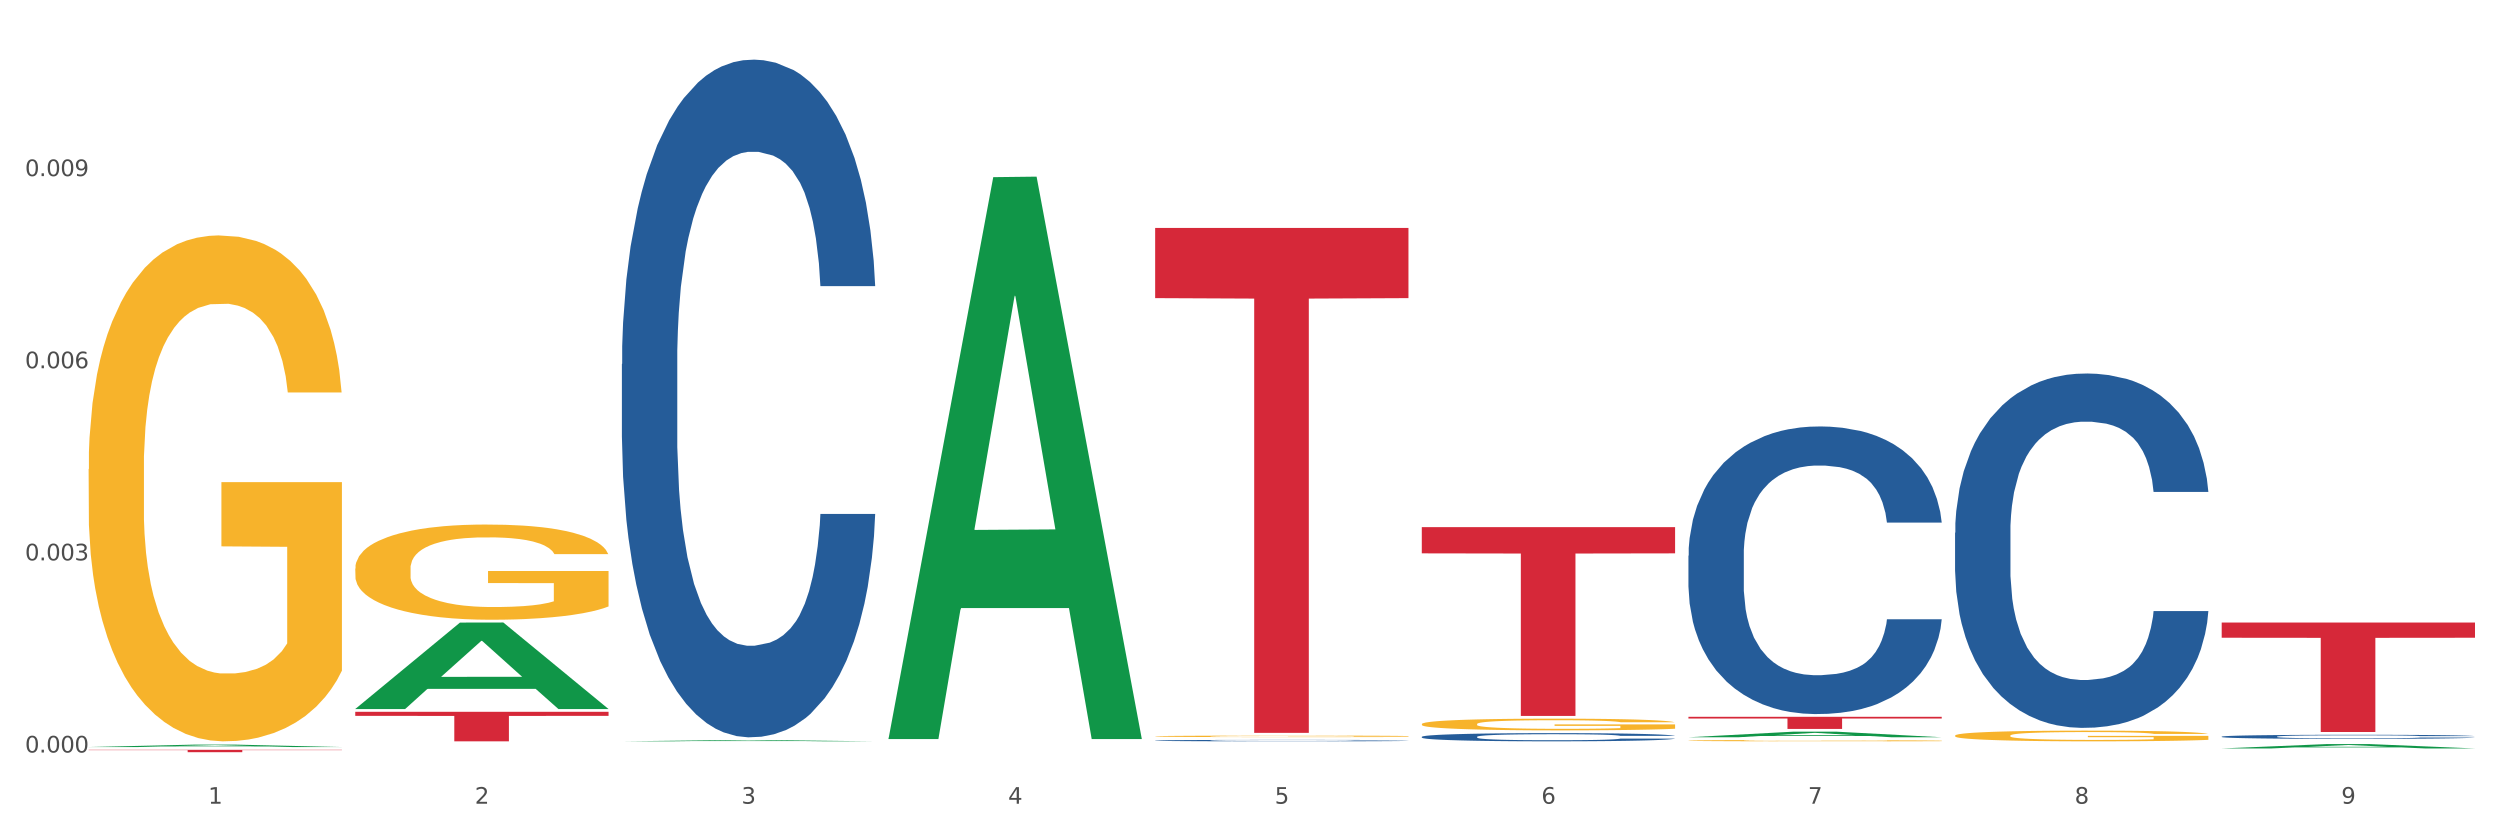 <?xml version="1.0" encoding="utf-8" standalone="no"?>
<!DOCTYPE svg PUBLIC "-//W3C//DTD SVG 1.1//EN"
  "http://www.w3.org/Graphics/SVG/1.1/DTD/svg11.dtd">
<svg xmlns:xlink="http://www.w3.org/1999/xlink" width="1080pt" height="360pt" viewBox="0 0 1080 360" xmlns="http://www.w3.org/2000/svg" version="1.1">
 <rect x="0" y="0" width="1080" height="360" fill="#333333" stroke="none"/>
 <defs>
  <style type="text/css">*{stroke-linejoin: round; stroke-linecap: butt}</style>
 </defs>
 <g id="figure_1">
  <g id="patch_1">
   <path d="M 0 360 
L 1080 360 
L 1080 0 
L 0 0 
z
" style="fill: #ffffff; stroke: #ffffff; stroke-linejoin: miter"/>
  </g>
  <g id="axes_1">
   <g id="matplotlib.axis_1">
    <g id="xtick_1">
     <g id="text_1">
      <!-- 1 -->
      <g style="fill: #4d4d4d" transform="translate(89.942 347.204) scale(0.096 -0.096)">
       <defs>
        <path id="DejaVuSans-31" d="M 794 531 
L 1825 531 
L 1825 4091 
L 703 3866 
L 703 4441 
L 1819 4666 
L 2450 4666 
L 2450 531 
L 3481 531 
L 3481 0 
L 794 0 
L 794 531 
z
" transform="scale(0.016)"/>
       </defs>
       <use xlink:href="#DejaVuSans-31"/>
      </g>
     </g>
    </g>
    <g id="xtick_2">
     <g id="text_2">
      <!-- 2 -->
      <g style="fill: #4d4d4d" transform="translate(205.129 347.204) scale(0.096 -0.096)">
       <defs>
        <path id="DejaVuSans-32" d="M 1228 531 
L 3431 531 
L 3431 0 
L 469 0 
L 469 531 
Q 828 903 1448 1529 
Q 2069 2156 2228 2338 
Q 2531 2678 2651 2914 
Q 2772 3150 2772 3378 
Q 2772 3750 2511 3984 
Q 2250 4219 1831 4219 
Q 1534 4219 1204 4116 
Q 875 4013 500 3803 
L 500 4441 
Q 881 4594 1212 4672 
Q 1544 4750 1819 4750 
Q 2544 4750 2975 4387 
Q 3406 4025 3406 3419 
Q 3406 3131 3298 2873 
Q 3191 2616 2906 2266 
Q 2828 2175 2409 1742 
Q 1991 1309 1228 531 
z
" transform="scale(0.016)"/>
       </defs>
       <use xlink:href="#DejaVuSans-32"/>
      </g>
     </g>
    </g>
    <g id="xtick_3">
     <g id="text_3">
      <!-- 3 -->
      <g style="fill: #4d4d4d" transform="translate(320.315 347.204) scale(0.096 -0.096)">
       <defs>
        <path id="DejaVuSans-33" d="M 2597 2516 
Q 3050 2419 3304 2112 
Q 3559 1806 3559 1356 
Q 3559 666 3084 287 
Q 2609 -91 1734 -91 
Q 1441 -91 1130 -33 
Q 819 25 488 141 
L 488 750 
Q 750 597 1062 519 
Q 1375 441 1716 441 
Q 2309 441 2620 675 
Q 2931 909 2931 1356 
Q 2931 1769 2642 2001 
Q 2353 2234 1838 2234 
L 1294 2234 
L 1294 2753 
L 1863 2753 
Q 2328 2753 2575 2939 
Q 2822 3125 2822 3475 
Q 2822 3834 2567 4026 
Q 2313 4219 1838 4219 
Q 1578 4219 1281 4162 
Q 984 4106 628 3988 
L 628 4550 
Q 988 4650 1302 4700 
Q 1616 4750 1894 4750 
Q 2613 4750 3031 4423 
Q 3450 4097 3450 3541 
Q 3450 3153 3228 2886 
Q 3006 2619 2597 2516 
z
" transform="scale(0.016)"/>
       </defs>
       <use xlink:href="#DejaVuSans-33"/>
      </g>
     </g>
    </g>
    <g id="xtick_4">
     <g id="text_4">
      <!-- 4 -->
      <g style="fill: #4d4d4d" transform="translate(435.501 347.204) scale(0.096 -0.096)">
       <defs>
        <path id="DejaVuSans-34" d="M 2419 4116 
L 825 1625 
L 2419 1625 
L 2419 4116 
z
M 2253 4666 
L 3047 4666 
L 3047 1625 
L 3713 1625 
L 3713 1100 
L 3047 1100 
L 3047 0 
L 2419 0 
L 2419 1100 
L 313 1100 
L 313 1709 
L 2253 4666 
z
" transform="scale(0.016)"/>
       </defs>
       <use xlink:href="#DejaVuSans-34"/>
      </g>
     </g>
    </g>
    <g id="xtick_5">
     <g id="text_5">
      <!-- 5 -->
      <g style="fill: #4d4d4d" transform="translate(550.688 347.204) scale(0.096 -0.096)">
       <defs>
        <path id="DejaVuSans-35" d="M 691 4666 
L 3169 4666 
L 3169 4134 
L 1269 4134 
L 1269 2991 
Q 1406 3038 1543 3061 
Q 1681 3084 1819 3084 
Q 2600 3084 3056 2656 
Q 3513 2228 3513 1497 
Q 3513 744 3044 326 
Q 2575 -91 1722 -91 
Q 1428 -91 1123 -41 
Q 819 9 494 109 
L 494 744 
Q 775 591 1075 516 
Q 1375 441 1709 441 
Q 2250 441 2565 725 
Q 2881 1009 2881 1497 
Q 2881 1984 2565 2268 
Q 2250 2553 1709 2553 
Q 1456 2553 1204 2497 
Q 953 2441 691 2322 
L 691 4666 
z
" transform="scale(0.016)"/>
       </defs>
       <use xlink:href="#DejaVuSans-35"/>
      </g>
     </g>
    </g>
    <g id="xtick_6">
     <g id="text_6">
      <!-- 6 -->
      <g style="fill: #4d4d4d" transform="translate(665.874 347.204) scale(0.096 -0.096)">
       <defs>
        <path id="DejaVuSans-36" d="M 2113 2584 
Q 1688 2584 1439 2293 
Q 1191 2003 1191 1497 
Q 1191 994 1439 701 
Q 1688 409 2113 409 
Q 2538 409 2786 701 
Q 3034 994 3034 1497 
Q 3034 2003 2786 2293 
Q 2538 2584 2113 2584 
z
M 3366 4563 
L 3366 3988 
Q 3128 4100 2886 4159 
Q 2644 4219 2406 4219 
Q 1781 4219 1451 3797 
Q 1122 3375 1075 2522 
Q 1259 2794 1537 2939 
Q 1816 3084 2150 3084 
Q 2853 3084 3261 2657 
Q 3669 2231 3669 1497 
Q 3669 778 3244 343 
Q 2819 -91 2113 -91 
Q 1303 -91 875 529 
Q 447 1150 447 2328 
Q 447 3434 972 4092 
Q 1497 4750 2381 4750 
Q 2619 4750 2861 4703 
Q 3103 4656 3366 4563 
z
" transform="scale(0.016)"/>
       </defs>
       <use xlink:href="#DejaVuSans-36"/>
      </g>
     </g>
    </g>
    <g id="xtick_7">
     <g id="text_7">
      <!-- 7 -->
      <g style="fill: #4d4d4d" transform="translate(781.06 347.204) scale(0.096 -0.096)">
       <defs>
        <path id="DejaVuSans-37" d="M 525 4666 
L 3525 4666 
L 3525 4397 
L 1831 0 
L 1172 0 
L 2766 4134 
L 525 4134 
L 525 4666 
z
" transform="scale(0.016)"/>
       </defs>
       <use xlink:href="#DejaVuSans-37"/>
      </g>
     </g>
    </g>
    <g id="xtick_8">
     <g id="text_8">
      <!-- 8 -->
      <g style="fill: #4d4d4d" transform="translate(896.246 347.204) scale(0.096 -0.096)">
       <defs>
        <path id="DejaVuSans-38" d="M 2034 2216 
Q 1584 2216 1326 1975 
Q 1069 1734 1069 1313 
Q 1069 891 1326 650 
Q 1584 409 2034 409 
Q 2484 409 2743 651 
Q 3003 894 3003 1313 
Q 3003 1734 2745 1975 
Q 2488 2216 2034 2216 
z
M 1403 2484 
Q 997 2584 770 2862 
Q 544 3141 544 3541 
Q 544 4100 942 4425 
Q 1341 4750 2034 4750 
Q 2731 4750 3128 4425 
Q 3525 4100 3525 3541 
Q 3525 3141 3298 2862 
Q 3072 2584 2669 2484 
Q 3125 2378 3379 2068 
Q 3634 1759 3634 1313 
Q 3634 634 3220 271 
Q 2806 -91 2034 -91 
Q 1263 -91 848 271 
Q 434 634 434 1313 
Q 434 1759 690 2068 
Q 947 2378 1403 2484 
z
M 1172 3481 
Q 1172 3119 1398 2916 
Q 1625 2713 2034 2713 
Q 2441 2713 2670 2916 
Q 2900 3119 2900 3481 
Q 2900 3844 2670 4047 
Q 2441 4250 2034 4250 
Q 1625 4250 1398 4047 
Q 1172 3844 1172 3481 
z
" transform="scale(0.016)"/>
       </defs>
       <use xlink:href="#DejaVuSans-38"/>
      </g>
     </g>
    </g>
    <g id="xtick_9">
     <g id="text_9">
      <!-- 9 -->
      <g style="fill: #4d4d4d" transform="translate(1011.433 347.204) scale(0.096 -0.096)">
       <defs>
        <path id="DejaVuSans-39" d="M 703 97 
L 703 672 
Q 941 559 1184 500 
Q 1428 441 1663 441 
Q 2288 441 2617 861 
Q 2947 1281 2994 2138 
Q 2813 1869 2534 1725 
Q 2256 1581 1919 1581 
Q 1219 1581 811 2004 
Q 403 2428 403 3163 
Q 403 3881 828 4315 
Q 1253 4750 1959 4750 
Q 2769 4750 3195 4129 
Q 3622 3509 3622 2328 
Q 3622 1225 3098 567 
Q 2575 -91 1691 -91 
Q 1453 -91 1209 -44 
Q 966 3 703 97 
z
M 1959 2075 
Q 2384 2075 2632 2365 
Q 2881 2656 2881 3163 
Q 2881 3666 2632 3958 
Q 2384 4250 1959 4250 
Q 1534 4250 1286 3958 
Q 1038 3666 1038 3163 
Q 1038 2656 1286 2365 
Q 1534 2075 1959 2075 
z
" transform="scale(0.016)"/>
       </defs>
       <use xlink:href="#DejaVuSans-39"/>
      </g>
     </g>
    </g>
    <g id="xtick_10"/>
    <g id="xtick_11"/>
    <g id="xtick_12"/>
    <g id="xtick_13"/>
    <g id="xtick_14"/>
    <g id="xtick_15"/>
    <g id="xtick_16"/>
    <g id="xtick_17"/>
   </g>
   <g id="matplotlib.axis_2">
    <g id="ytick_1">
     <g id="text_10">
      <!-- 0.000 -->
      <g style="fill: #4d4d4d" transform="translate(10.8 325.09) scale(0.096 -0.096)">
       <defs>
        <path id="DejaVuSans-30" d="M 2034 4250 
Q 1547 4250 1301 3770 
Q 1056 3291 1056 2328 
Q 1056 1369 1301 889 
Q 1547 409 2034 409 
Q 2525 409 2770 889 
Q 3016 1369 3016 2328 
Q 3016 3291 2770 3770 
Q 2525 4250 2034 4250 
z
M 2034 4750 
Q 2819 4750 3233 4129 
Q 3647 3509 3647 2328 
Q 3647 1150 3233 529 
Q 2819 -91 2034 -91 
Q 1250 -91 836 529 
Q 422 1150 422 2328 
Q 422 3509 836 4129 
Q 1250 4750 2034 4750 
z
" transform="scale(0.016)"/>
        <path id="DejaVuSans-2e" d="M 684 794 
L 1344 794 
L 1344 0 
L 684 0 
L 684 794 
z
" transform="scale(0.016)"/>
       </defs>
       <use xlink:href="#DejaVuSans-30"/>
       <use xlink:href="#DejaVuSans-2e" transform="translate(63.623 0)"/>
       <use xlink:href="#DejaVuSans-30" transform="translate(95.41 0)"/>
       <use xlink:href="#DejaVuSans-30" transform="translate(159.033 0)"/>
       <use xlink:href="#DejaVuSans-30" transform="translate(222.656 0)"/>
      </g>
     </g>
    </g>
    <g id="ytick_2">
     <g id="text_11">
      <!-- 0.003 -->
      <g style="fill: #4d4d4d" transform="translate(10.8 242.088) scale(0.096 -0.096)">
       <use xlink:href="#DejaVuSans-30"/>
       <use xlink:href="#DejaVuSans-2e" transform="translate(63.623 0)"/>
       <use xlink:href="#DejaVuSans-30" transform="translate(95.41 0)"/>
       <use xlink:href="#DejaVuSans-30" transform="translate(159.033 0)"/>
       <use xlink:href="#DejaVuSans-33" transform="translate(222.656 0)"/>
      </g>
     </g>
    </g>
    <g id="ytick_3">
     <g id="text_12">
      <!-- 0.006 -->
      <g style="fill: #4d4d4d" transform="translate(10.8 159.085) scale(0.096 -0.096)">
       <use xlink:href="#DejaVuSans-30"/>
       <use xlink:href="#DejaVuSans-2e" transform="translate(63.623 0)"/>
       <use xlink:href="#DejaVuSans-30" transform="translate(95.41 0)"/>
       <use xlink:href="#DejaVuSans-30" transform="translate(159.033 0)"/>
       <use xlink:href="#DejaVuSans-36" transform="translate(222.656 0)"/>
      </g>
     </g>
    </g>
    <g id="ytick_4">
     <g id="text_13">
      <!-- 0.009 -->
      <g style="fill: #4d4d4d" transform="translate(10.8 76.083) scale(0.096 -0.096)">
       <use xlink:href="#DejaVuSans-30"/>
       <use xlink:href="#DejaVuSans-2e" transform="translate(63.623 0)"/>
       <use xlink:href="#DejaVuSans-30" transform="translate(95.41 0)"/>
       <use xlink:href="#DejaVuSans-30" transform="translate(159.033 0)"/>
       <use xlink:href="#DejaVuSans-39" transform="translate(222.656 0)"/>
      </g>
     </g>
    </g>
    <g id="ytick_5"/>
    <g id="ytick_6"/>
    <g id="ytick_7"/>
    <g id="ytick_8"/>
   </g>
   <g id="PolyCollection_1">
    <path d="M 38.283 322.719 
L 38.396 322.718 
L 83.52 321.682 
L 102.247 321.681 
L 147.71 322.721 
L 126.05 322.721 
L 116.236 322.478 
L 69.645 322.478 
L 69.306 322.482 
L 59.83 322.721 
L 38.283 322.721 
L 38.283 322.719 
L 75.511 322.334 
L 110.369 322.333 
L 93.109 321.902 
L 92.884 321.9 
L 92.658 321.903 
L 75.398 322.333 
L 75.511 322.334 
L 38.283 322.719 
z
" clip-path="url(#pfb7cc6cc3f)" style="fill: #109648"/>
    <path d="M 614.214 312.799 
L 614.343 312.795 
L 614.343 312.628 
L 614.602 312.485 
L 615.894 312.138 
L 617.832 311.851 
L 619.253 311.699 
L 620.674 311.574 
L 622.353 311.449 
L 624.421 311.32 
L 628.167 311.13 
L 630.493 311.033 
L 633.335 310.931 
L 638.503 310.783 
L 642.249 310.7 
L 646.125 310.631 
L 652.456 310.548 
L 656.59 310.511 
L 660.982 310.483 
L 666.279 310.464 
L 670.284 310.46 
L 679.069 310.474 
L 686.563 310.515 
L 690.18 310.548 
L 694.831 310.603 
L 697.286 310.64 
L 701.291 310.714 
L 705.425 310.811 
L 708.267 310.894 
L 712.531 311.052 
L 715.76 311.209 
L 718.732 311.403 
L 720.282 311.537 
L 721.445 311.662 
L 722.478 311.805 
L 723.512 312.032 
L 700.257 312.032 
L 699.353 311.87 
L 697.932 311.717 
L 695.865 311.569 
L 694.056 311.477 
L 690.955 311.361 
L 688.113 311.287 
L 685.142 311.232 
L 681.524 311.186 
L 678.682 311.163 
L 674.677 311.144 
L 666.796 311.149 
L 661.499 311.186 
L 657.882 311.232 
L 655.556 311.274 
L 653.489 311.32 
L 651.164 311.385 
L 648.451 311.482 
L 646.513 311.569 
L 644.575 311.68 
L 643.024 311.791 
L 641.603 311.921 
L 640.441 312.06 
L 639.536 312.203 
L 638.761 312.379 
L 638.115 312.67 
L 638.115 313.303 
L 638.373 313.447 
L 639.019 313.636 
L 639.795 313.779 
L 641.087 313.95 
L 642.249 314.066 
L 644.446 314.233 
L 646.9 314.371 
L 648.838 314.459 
L 650.776 314.533 
L 654.135 314.635 
L 657.882 314.718 
L 661.112 314.769 
L 665.504 314.815 
L 668.476 314.834 
L 671.059 314.843 
L 677.39 314.843 
L 681.912 314.829 
L 686.95 314.797 
L 690.826 314.755 
L 694.056 314.704 
L 697.673 314.621 
L 699.999 314.542 
L 699.999 313.576 
L 671.576 313.571 
L 671.576 312.929 
L 723.641 312.929 
L 723.641 314.815 
L 721.445 314.912 
L 718.99 315 
L 716.406 315.079 
L 712.531 315.176 
L 707.88 315.268 
L 703.745 315.333 
L 699.353 315.388 
L 694.185 315.439 
L 687.467 315.485 
L 683.333 315.504 
L 678.165 315.518 
L 672.093 315.522 
L 666.796 315.513 
L 661.628 315.49 
L 656.202 315.448 
L 650.905 315.388 
L 646.9 315.328 
L 642.895 315.254 
L 638.632 315.157 
L 635.273 315.065 
L 632.689 314.981 
L 629.847 314.875 
L 626.746 314.736 
L 624.421 314.612 
L 622.353 314.482 
L 620.157 314.316 
L 618.607 314.172 
L 617.057 313.992 
L 616.152 313.858 
L 615.119 313.65 
L 614.343 313.359 
L 614.214 312.799 
z
" clip-path="url(#pfb7cc6cc3f)" style="fill: #f7b32b"/>
    <path d="M 729.401 319.95 
L 729.53 319.95 
L 729.53 319.931 
L 729.788 319.914 
L 731.08 319.875 
L 733.018 319.842 
L 734.439 319.825 
L 735.86 319.811 
L 737.54 319.797 
L 739.607 319.782 
L 743.353 319.76 
L 745.679 319.749 
L 748.521 319.738 
L 753.689 319.721 
L 757.436 319.711 
L 761.311 319.703 
L 767.642 319.694 
L 771.776 319.69 
L 776.169 319.687 
L 781.466 319.685 
L 785.471 319.684 
L 794.256 319.686 
L 801.749 319.69 
L 805.366 319.694 
L 810.017 319.7 
L 812.472 319.705 
L 816.477 319.713 
L 820.611 319.724 
L 823.453 319.733 
L 827.717 319.751 
L 830.947 319.769 
L 833.918 319.791 
L 835.468 319.807 
L 836.631 319.821 
L 837.665 319.837 
L 838.698 319.863 
L 815.443 319.863 
L 814.539 319.844 
L 813.118 319.827 
L 811.051 319.81 
L 809.242 319.8 
L 806.142 319.787 
L 803.299 319.778 
L 800.328 319.772 
L 796.71 319.767 
L 793.868 319.764 
L 789.863 319.762 
L 781.982 319.762 
L 776.685 319.767 
L 773.068 319.772 
L 770.742 319.777 
L 768.675 319.782 
L 766.35 319.789 
L 763.637 319.8 
L 761.699 319.81 
L 759.761 319.823 
L 758.211 319.836 
L 756.79 319.85 
L 755.627 319.866 
L 754.722 319.882 
L 753.947 319.902 
L 753.301 319.936 
L 753.301 320.008 
L 753.56 320.024 
L 754.206 320.046 
L 754.981 320.062 
L 756.273 320.081 
L 757.436 320.094 
L 759.632 320.113 
L 762.087 320.129 
L 764.024 320.139 
L 765.962 320.148 
L 769.321 320.159 
L 773.068 320.169 
L 776.298 320.174 
L 780.69 320.18 
L 783.662 320.182 
L 786.246 320.183 
L 792.576 320.183 
L 797.098 320.181 
L 802.137 320.178 
L 806.012 320.173 
L 809.242 320.167 
L 812.86 320.158 
L 815.185 320.149 
L 815.185 320.039 
L 786.762 320.038 
L 786.762 319.965 
L 838.827 319.965 
L 838.827 320.18 
L 836.631 320.191 
L 834.177 320.201 
L 831.593 320.21 
L 827.717 320.221 
L 823.066 320.231 
L 818.932 320.239 
L 814.539 320.245 
L 809.371 320.251 
L 802.653 320.256 
L 798.519 320.258 
L 793.351 320.26 
L 787.279 320.26 
L 781.982 320.259 
L 776.815 320.257 
L 771.388 320.252 
L 766.092 320.245 
L 762.087 320.238 
L 758.082 320.23 
L 753.818 320.219 
L 750.459 320.208 
L 747.875 320.199 
L 745.033 320.187 
L 741.932 320.171 
L 739.607 320.157 
L 737.54 320.142 
L 735.343 320.123 
L 733.793 320.107 
L 732.243 320.086 
L 731.338 320.071 
L 730.305 320.047 
L 729.53 320.014 
L 729.401 319.95 
z
" clip-path="url(#pfb7cc6cc3f)" style="fill: #f7b32b"/>
    <path d="M 959.773 268.933 
L 1069.2 268.933 
L 1069.2 275.507 
L 1026.155 275.551 
L 1026.155 316.238 
L 1002.558 316.238 
L 1002.558 275.551 
L 959.773 275.507 
L 959.773 268.977 
L 959.773 268.933 
z
" clip-path="url(#pfb7cc6cc3f)" style="fill: #d62839"/>
    <path d="M 614.214 227.714 
L 723.641 227.714 
L 723.641 239.049 
L 680.597 239.125 
L 680.597 309.277 
L 657 309.277 
L 657 239.125 
L 614.214 239.049 
L 614.214 227.791 
L 614.214 227.714 
z
" clip-path="url(#pfb7cc6cc3f)" style="fill: #d62839"/>
    <path d="M 499.028 98.476 
L 608.455 98.476 
L 608.455 128.788 
L 565.41 128.993 
L 565.41 316.598 
L 541.813 316.598 
L 541.813 128.993 
L 499.028 128.788 
L 499.028 98.681 
L 499.028 98.476 
z
" clip-path="url(#pfb7cc6cc3f)" style="fill: #d62839"/>
    <path d="M 153.469 307.487 
L 262.896 307.487 
L 262.896 309.262 
L 219.851 309.274 
L 219.851 320.26 
L 196.255 320.26 
L 196.255 309.274 
L 153.469 309.262 
L 153.469 307.499 
L 153.469 307.487 
z
" clip-path="url(#pfb7cc6cc3f)" style="fill: #d62839"/>
    <path d="M 38.283 323.903 
L 147.71 323.903 
L 147.71 324.049 
L 104.665 324.05 
L 104.665 324.95 
L 81.068 324.95 
L 81.068 324.05 
L 38.283 324.049 
L 38.283 323.904 
L 38.283 323.903 
z
" clip-path="url(#pfb7cc6cc3f)" style="fill: #d62839"/>
    <path d="M 844.587 317.771 
L 844.716 317.767 
L 844.716 317.614 
L 844.974 317.483 
L 846.266 317.166 
L 848.204 316.904 
L 849.625 316.765 
L 851.046 316.651 
L 852.726 316.537 
L 854.793 316.418 
L 858.54 316.245 
L 860.865 316.156 
L 863.707 316.063 
L 868.875 315.928 
L 872.622 315.852 
L 876.498 315.789 
L 882.828 315.712 
L 886.962 315.679 
L 891.355 315.653 
L 896.652 315.636 
L 900.657 315.632 
L 909.442 315.645 
L 916.935 315.683 
L 920.553 315.712 
L 925.204 315.763 
L 927.658 315.797 
L 931.663 315.865 
L 935.797 315.953 
L 938.64 316.029 
L 942.903 316.173 
L 946.133 316.317 
L 949.104 316.494 
L 950.655 316.617 
L 951.817 316.731 
L 952.851 316.862 
L 953.885 317.069 
L 930.63 317.069 
L 929.725 316.921 
L 928.304 316.782 
L 926.237 316.647 
L 924.428 316.562 
L 921.328 316.456 
L 918.486 316.389 
L 915.514 316.338 
L 911.897 316.296 
L 909.054 316.275 
L 905.049 316.258 
L 897.169 316.262 
L 891.872 316.296 
L 888.254 316.338 
L 885.929 316.376 
L 883.862 316.418 
L 881.536 316.477 
L 878.823 316.566 
L 876.885 316.647 
L 874.947 316.748 
L 873.397 316.849 
L 871.976 316.968 
L 870.813 317.095 
L 869.909 317.226 
L 869.134 317.386 
L 868.488 317.652 
L 868.488 318.231 
L 868.746 318.362 
L 869.392 318.536 
L 870.167 318.667 
L 871.459 318.823 
L 872.622 318.929 
L 874.818 319.081 
L 877.273 319.208 
L 879.211 319.288 
L 881.149 319.356 
L 884.508 319.449 
L 888.254 319.525 
L 891.484 319.571 
L 895.877 319.614 
L 898.848 319.63 
L 901.432 319.639 
L 907.762 319.639 
L 912.284 319.626 
L 917.323 319.597 
L 921.199 319.559 
L 924.428 319.512 
L 928.046 319.436 
L 930.371 319.364 
L 930.371 318.481 
L 901.949 318.477 
L 901.949 317.889 
L 954.014 317.889 
L 954.014 319.614 
L 951.817 319.702 
L 949.363 319.783 
L 946.779 319.854 
L 942.903 319.943 
L 938.252 320.028 
L 934.118 320.087 
L 929.725 320.138 
L 924.558 320.184 
L 917.84 320.226 
L 913.705 320.243 
L 908.538 320.256 
L 902.466 320.26 
L 897.169 320.252 
L 892.001 320.231 
L 886.575 320.193 
L 881.278 320.138 
L 877.273 320.083 
L 873.268 320.015 
L 869.004 319.926 
L 865.645 319.842 
L 863.061 319.766 
L 860.219 319.668 
L 857.119 319.542 
L 854.793 319.428 
L 852.726 319.309 
L 850.53 319.157 
L 848.979 319.026 
L 847.429 318.861 
L 846.525 318.739 
L 845.491 318.548 
L 844.716 318.282 
L 844.587 317.771 
z
" clip-path="url(#pfb7cc6cc3f)" style="fill: #f7b32b"/>
    <path d="M 38.283 202.692 
L 38.412 202.492 
L 38.412 195.307 
L 38.671 189.119 
L 39.963 174.148 
L 41.9 161.773 
L 43.322 155.186 
L 44.743 149.796 
L 46.422 144.407 
L 48.489 138.818 
L 52.236 130.634 
L 54.561 126.442 
L 57.404 122.051 
L 62.571 115.664 
L 66.318 112.071 
L 70.194 109.077 
L 76.524 105.484 
L 80.658 103.887 
L 85.051 102.689 
L 90.348 101.891 
L 94.353 101.691 
L 103.138 102.29 
L 110.631 104.087 
L 114.249 105.484 
L 118.9 107.879 
L 121.354 109.476 
L 125.359 112.67 
L 129.494 116.861 
L 132.336 120.454 
L 136.599 127.241 
L 139.829 134.028 
L 142.801 142.411 
L 144.351 148.2 
L 145.514 153.589 
L 146.547 159.777 
L 147.581 169.557 
L 124.326 169.557 
L 123.422 162.571 
L 122 155.984 
L 119.933 149.597 
L 118.125 145.605 
L 115.024 140.615 
L 112.182 137.421 
L 109.21 135.026 
L 105.593 133.029 
L 102.751 132.031 
L 98.746 131.233 
L 90.865 131.433 
L 85.568 133.029 
L 81.95 135.026 
L 79.625 136.822 
L 77.558 138.818 
L 75.232 141.613 
L 72.519 145.804 
L 70.581 149.597 
L 68.643 154.387 
L 67.093 159.178 
L 65.672 164.767 
L 64.509 170.755 
L 63.605 176.943 
L 62.83 184.528 
L 62.184 197.103 
L 62.184 224.449 
L 62.442 230.637 
L 63.088 238.821 
L 63.863 245.009 
L 65.155 252.394 
L 66.318 257.384 
L 68.514 264.57 
L 70.969 270.558 
L 72.907 274.351 
L 74.845 277.544 
L 78.204 281.936 
L 81.95 285.529 
L 85.18 287.724 
L 89.573 289.72 
L 92.544 290.519 
L 95.128 290.918 
L 101.459 290.918 
L 105.98 290.319 
L 111.019 288.922 
L 114.895 287.126 
L 118.125 284.93 
L 121.742 281.337 
L 124.068 277.944 
L 124.068 236.226 
L 95.645 236.026 
L 95.645 208.281 
L 147.71 208.281 
L 147.71 289.72 
L 145.514 293.912 
L 143.059 297.705 
L 140.475 301.098 
L 136.599 305.29 
L 131.948 309.282 
L 127.814 312.076 
L 123.422 314.472 
L 118.254 316.667 
L 111.536 318.663 
L 107.402 319.462 
L 102.234 320.061 
L 96.162 320.26 
L 90.865 319.861 
L 85.697 318.863 
L 80.271 317.067 
L 74.974 314.472 
L 70.969 311.877 
L 66.964 308.683 
L 62.701 304.491 
L 59.342 300.499 
L 56.758 296.906 
L 53.915 292.315 
L 50.815 286.327 
L 48.489 280.938 
L 46.422 275.349 
L 44.226 268.163 
L 42.676 261.975 
L 41.125 254.191 
L 40.221 248.402 
L 39.187 239.42 
L 38.412 226.844 
L 38.283 202.692 
z
" clip-path="url(#pfb7cc6cc3f)" style="fill: #f7b32b"/>
    <path d="M 268.656 157.307 
L 268.785 157.039 
L 268.785 149.553 
L 269.173 139.393 
L 270.596 120.677 
L 272.407 106.506 
L 275.511 89.929 
L 277.192 82.977 
L 279.391 75.223 
L 283.918 62.657 
L 289.092 51.962 
L 292.714 46.08 
L 295.43 42.337 
L 301.509 35.652 
L 305.002 32.711 
L 308.624 30.305 
L 311.728 28.701 
L 316.902 26.829 
L 321.041 26.027 
L 325.827 25.759 
L 329.836 26.027 
L 335.139 27.096 
L 342.9 30.305 
L 345.875 32.176 
L 349.885 35.385 
L 354.024 39.663 
L 357.387 43.941 
L 361.267 50.09 
L 365.277 58.112 
L 369.158 68.272 
L 371.874 77.63 
L 374.073 87.522 
L 376.013 99.554 
L 377.436 112.655 
L 378.082 123.618 
L 354.412 123.618 
L 353.765 113.725 
L 352.472 103.03 
L 351.178 95.811 
L 349.756 89.929 
L 347.557 83.244 
L 345.617 78.967 
L 342.383 73.886 
L 339.408 70.678 
L 336.95 68.806 
L 333.975 67.202 
L 327.637 65.598 
L 323.11 65.598 
L 320.265 66.133 
L 316.772 67.47 
L 313.797 69.341 
L 310.305 72.55 
L 307.589 76.025 
L 304.872 80.571 
L 303.32 83.779 
L 300.992 89.661 
L 299.44 94.474 
L 297.37 102.763 
L 296.206 108.645 
L 294.137 123.885 
L 293.231 135.115 
L 292.843 142.868 
L 292.585 151.424 
L 292.585 193.134 
L 293.361 211.85 
L 294.007 219.872 
L 295.042 228.962 
L 296.982 240.727 
L 299.828 252.224 
L 302.803 260.512 
L 305.261 265.592 
L 307.589 269.335 
L 309.917 272.277 
L 312.763 274.95 
L 315.091 276.555 
L 318.583 278.159 
L 322.722 278.961 
L 325.956 278.961 
L 332.553 277.624 
L 335.528 276.287 
L 338.373 274.416 
L 341.477 271.474 
L 343.935 268.266 
L 345.358 265.86 
L 347.686 260.78 
L 349.497 255.432 
L 351.049 249.283 
L 352.084 243.935 
L 353.248 235.914 
L 354.153 226.823 
L 354.412 222.011 
L 378.082 222.011 
L 377.565 231.636 
L 376.66 240.994 
L 374.849 253.561 
L 373.426 260.78 
L 371.227 269.603 
L 368.899 277.089 
L 365.665 285.378 
L 362.69 291.527 
L 359.586 296.875 
L 356.223 301.687 
L 350.144 308.372 
L 347.945 310.243 
L 343.288 313.452 
L 339.667 315.323 
L 334.363 317.195 
L 328.931 318.265 
L 323.24 318.532 
L 318.195 317.997 
L 312.633 316.393 
L 309.141 314.789 
L 305.261 312.382 
L 300.733 308.639 
L 296.465 304.094 
L 292.455 298.746 
L 288.704 292.597 
L 285.212 285.645 
L 280.685 274.148 
L 277.322 262.919 
L 274.864 252.491 
L 273.183 243.668 
L 271.501 232.438 
L 270.596 224.684 
L 269.173 205.968 
L 268.656 188.589 
L 268.656 157.307 
z
" clip-path="url(#pfb7cc6cc3f)" style="fill: #255c99"/>
    <path d="M 499.028 319.912 
L 499.157 319.911 
L 499.157 319.895 
L 499.545 319.873 
L 500.968 319.833 
L 502.779 319.802 
L 505.883 319.766 
L 507.565 319.751 
L 509.764 319.734 
L 514.291 319.707 
L 519.465 319.684 
L 523.086 319.671 
L 525.803 319.663 
L 531.882 319.649 
L 535.374 319.643 
L 538.996 319.637 
L 542.1 319.634 
L 547.274 319.63 
L 551.413 319.628 
L 556.199 319.627 
L 560.209 319.628 
L 565.512 319.63 
L 573.273 319.637 
L 576.248 319.641 
L 580.257 319.648 
L 584.397 319.658 
L 587.76 319.667 
L 591.64 319.68 
L 595.65 319.697 
L 599.53 319.719 
L 602.246 319.74 
L 604.445 319.761 
L 606.385 319.787 
L 607.808 319.815 
L 608.455 319.839 
L 584.785 319.839 
L 584.138 319.818 
L 582.844 319.794 
L 581.551 319.779 
L 580.128 319.766 
L 577.929 319.752 
L 575.989 319.742 
L 572.755 319.732 
L 569.78 319.725 
L 567.323 319.721 
L 564.348 319.717 
L 558.01 319.714 
L 553.483 319.714 
L 550.637 319.715 
L 547.145 319.718 
L 544.17 319.722 
L 540.678 319.729 
L 537.961 319.736 
L 535.245 319.746 
L 533.693 319.753 
L 531.365 319.766 
L 529.812 319.776 
L 527.743 319.794 
L 526.579 319.807 
L 524.509 319.84 
L 523.604 319.864 
L 523.216 319.881 
L 522.957 319.899 
L 522.957 319.989 
L 523.733 320.03 
L 524.38 320.047 
L 525.415 320.067 
L 527.355 320.092 
L 530.2 320.117 
L 533.175 320.135 
L 535.633 320.146 
L 537.961 320.154 
L 540.289 320.16 
L 543.135 320.166 
L 545.463 320.169 
L 548.956 320.173 
L 553.095 320.175 
L 556.328 320.175 
L 562.925 320.172 
L 565.9 320.169 
L 568.746 320.165 
L 571.85 320.159 
L 574.308 320.152 
L 575.73 320.146 
L 578.059 320.135 
L 579.869 320.124 
L 581.422 320.111 
L 582.456 320.099 
L 583.62 320.082 
L 584.526 320.062 
L 584.785 320.052 
L 608.455 320.052 
L 607.938 320.072 
L 607.032 320.093 
L 605.221 320.12 
L 603.799 320.135 
L 601.6 320.154 
L 599.271 320.171 
L 596.038 320.189 
L 593.063 320.202 
L 589.958 320.213 
L 586.595 320.224 
L 580.516 320.238 
L 578.317 320.242 
L 573.661 320.249 
L 570.039 320.253 
L 564.736 320.257 
L 559.303 320.26 
L 553.612 320.26 
L 548.568 320.259 
L 543.006 320.256 
L 539.513 320.252 
L 535.633 320.247 
L 531.106 320.239 
L 526.837 320.229 
L 522.828 320.217 
L 519.077 320.204 
L 515.584 320.189 
L 511.057 320.164 
L 507.694 320.14 
L 505.237 320.117 
L 503.555 320.098 
L 501.874 320.074 
L 500.968 320.057 
L 499.545 320.017 
L 499.028 319.979 
L 499.028 319.912 
z
" clip-path="url(#pfb7cc6cc3f)" style="fill: #255c99"/>
    <path d="M 614.214 318.3 
L 614.344 318.297 
L 614.344 318.206 
L 614.732 318.083 
L 616.154 317.856 
L 617.965 317.684 
L 621.07 317.483 
L 622.751 317.399 
L 624.95 317.305 
L 629.477 317.153 
L 634.651 317.023 
L 638.273 316.952 
L 640.989 316.906 
L 647.068 316.825 
L 650.561 316.789 
L 654.182 316.76 
L 657.287 316.741 
L 662.46 316.718 
L 666.6 316.708 
L 671.385 316.705 
L 675.395 316.708 
L 680.698 316.721 
L 688.459 316.76 
L 691.434 316.783 
L 695.444 316.822 
L 699.583 316.874 
L 702.946 316.926 
L 706.826 317 
L 710.836 317.097 
L 714.716 317.221 
L 717.433 317.334 
L 719.631 317.454 
L 721.572 317.6 
L 722.994 317.759 
L 723.641 317.892 
L 699.971 317.892 
L 699.324 317.772 
L 698.031 317.642 
L 696.737 317.555 
L 695.314 317.483 
L 693.116 317.402 
L 691.175 317.35 
L 687.942 317.289 
L 684.967 317.25 
L 682.509 317.227 
L 679.534 317.208 
L 673.196 317.188 
L 668.669 317.188 
L 665.823 317.195 
L 662.331 317.211 
L 659.356 317.234 
L 655.864 317.272 
L 653.148 317.315 
L 650.431 317.37 
L 648.879 317.409 
L 646.551 317.48 
L 644.999 317.538 
L 642.929 317.639 
L 641.765 317.71 
L 639.696 317.895 
L 638.79 318.031 
L 638.402 318.125 
L 638.143 318.229 
L 638.143 318.735 
L 638.919 318.961 
L 639.566 319.059 
L 640.601 319.169 
L 642.541 319.312 
L 645.387 319.451 
L 648.362 319.552 
L 650.819 319.613 
L 653.148 319.658 
L 655.476 319.694 
L 658.321 319.727 
L 660.65 319.746 
L 664.142 319.765 
L 668.281 319.775 
L 671.515 319.775 
L 678.111 319.759 
L 681.086 319.743 
L 683.932 319.72 
L 687.036 319.684 
L 689.494 319.646 
L 690.917 319.616 
L 693.245 319.555 
L 695.056 319.49 
L 696.608 319.415 
L 697.643 319.351 
L 698.807 319.253 
L 699.712 319.143 
L 699.971 319.085 
L 723.641 319.085 
L 723.124 319.201 
L 722.218 319.315 
L 720.408 319.467 
L 718.985 319.555 
L 716.786 319.662 
L 714.458 319.752 
L 711.224 319.853 
L 708.249 319.928 
L 705.145 319.992 
L 701.782 320.051 
L 695.702 320.132 
L 693.504 320.154 
L 688.847 320.193 
L 685.225 320.216 
L 679.922 320.239 
L 674.49 320.252 
L 668.798 320.255 
L 663.754 320.249 
L 658.192 320.229 
L 654.7 320.21 
L 650.819 320.18 
L 646.292 320.135 
L 642.024 320.08 
L 638.014 320.015 
L 634.263 319.941 
L 630.771 319.856 
L 626.243 319.717 
L 622.88 319.581 
L 620.423 319.454 
L 618.741 319.347 
L 617.06 319.211 
L 616.154 319.117 
L 614.732 318.89 
L 614.214 318.679 
L 614.214 318.3 
z
" clip-path="url(#pfb7cc6cc3f)" style="fill: #255c99"/>
    <path d="M 729.401 240.054 
L 729.53 239.94 
L 729.53 236.763 
L 729.918 232.451 
L 731.341 224.507 
L 733.152 218.493 
L 736.256 211.457 
L 737.937 208.506 
L 740.136 205.215 
L 744.663 199.882 
L 749.837 195.342 
L 753.459 192.846 
L 756.175 191.257 
L 762.254 188.42 
L 765.747 187.172 
L 769.369 186.15 
L 772.473 185.47 
L 777.647 184.675 
L 781.786 184.335 
L 786.572 184.221 
L 790.581 184.335 
L 795.885 184.789 
L 803.645 186.15 
L 806.62 186.945 
L 810.63 188.307 
L 814.769 190.122 
L 818.132 191.938 
L 822.012 194.548 
L 826.022 197.952 
L 829.903 202.265 
L 832.619 206.237 
L 834.818 210.435 
L 836.758 215.542 
L 838.181 221.103 
L 838.827 225.755 
L 815.157 225.755 
L 814.51 221.556 
L 813.217 217.017 
L 811.923 213.953 
L 810.501 211.457 
L 808.302 208.62 
L 806.362 206.804 
L 803.128 204.648 
L 800.153 203.286 
L 797.695 202.492 
L 794.72 201.811 
L 788.382 201.13 
L 783.855 201.13 
L 781.01 201.357 
L 777.517 201.924 
L 774.542 202.719 
L 771.05 204.08 
L 768.334 205.556 
L 765.617 207.485 
L 764.065 208.847 
L 761.737 211.343 
L 760.185 213.386 
L 758.115 216.904 
L 756.951 219.4 
L 754.882 225.869 
L 753.976 230.635 
L 753.588 233.926 
L 753.33 237.557 
L 753.33 255.26 
L 754.106 263.204 
L 754.752 266.608 
L 755.787 270.467 
L 757.727 275.46 
L 760.573 280.34 
L 763.548 283.858 
L 766.006 286.014 
L 768.334 287.602 
L 770.662 288.851 
L 773.508 289.985 
L 775.836 290.666 
L 779.328 291.347 
L 783.467 291.688 
L 786.701 291.688 
L 793.298 291.12 
L 796.273 290.553 
L 799.118 289.759 
L 802.222 288.51 
L 804.68 287.148 
L 806.103 286.127 
L 808.431 283.971 
L 810.242 281.701 
L 811.794 279.091 
L 812.829 276.822 
L 813.993 273.417 
L 814.898 269.559 
L 815.157 267.516 
L 838.827 267.516 
L 838.31 271.602 
L 837.405 275.573 
L 835.594 280.907 
L 834.171 283.971 
L 831.972 287.716 
L 829.644 290.893 
L 826.41 294.411 
L 823.435 297.021 
L 820.331 299.291 
L 816.968 301.334 
L 810.889 304.171 
L 808.69 304.965 
L 804.033 306.327 
L 800.412 307.121 
L 795.108 307.915 
L 789.676 308.369 
L 783.985 308.483 
L 778.94 308.256 
L 773.378 307.575 
L 769.886 306.894 
L 766.006 305.873 
L 761.478 304.284 
L 757.21 302.355 
L 753.2 300.085 
L 749.449 297.475 
L 745.957 294.525 
L 741.43 289.645 
L 738.067 284.879 
L 735.609 280.453 
L 733.928 276.708 
L 732.246 271.942 
L 731.341 268.651 
L 729.918 260.707 
L 729.401 253.331 
L 729.401 240.054 
z
" clip-path="url(#pfb7cc6cc3f)" style="fill: #255c99"/>
    <path d="M 844.587 230.138 
L 844.716 229.998 
L 844.716 226.083 
L 845.104 220.77 
L 846.527 210.983 
L 848.338 203.573 
L 851.442 194.904 
L 853.124 191.268 
L 855.323 187.214 
L 859.85 180.642 
L 865.024 175.049 
L 868.645 171.973 
L 871.361 170.016 
L 877.441 166.52 
L 880.933 164.982 
L 884.555 163.724 
L 887.659 162.885 
L 892.833 161.906 
L 896.972 161.487 
L 901.758 161.347 
L 905.768 161.487 
L 911.071 162.046 
L 918.832 163.724 
L 921.807 164.703 
L 925.816 166.38 
L 929.955 168.618 
L 933.318 170.855 
L 937.199 174.071 
L 941.208 178.265 
L 945.089 183.578 
L 947.805 188.472 
L 950.004 193.645 
L 951.944 199.937 
L 953.367 206.788 
L 954.014 212.521 
L 930.343 212.521 
L 929.697 207.348 
L 928.403 201.755 
L 927.11 197.98 
L 925.687 194.904 
L 923.488 191.408 
L 921.548 189.171 
L 918.314 186.515 
L 915.339 184.837 
L 912.882 183.858 
L 909.907 183.019 
L 903.569 182.18 
L 899.042 182.18 
L 896.196 182.46 
L 892.704 183.159 
L 889.729 184.138 
L 886.236 185.815 
L 883.52 187.633 
L 880.804 190.01 
L 879.252 191.688 
L 876.923 194.764 
L 875.371 197.281 
L 873.302 201.615 
L 872.138 204.691 
L 870.068 212.661 
L 869.163 218.533 
L 868.775 222.588 
L 868.516 227.062 
L 868.516 248.874 
L 869.292 258.661 
L 869.939 262.856 
L 870.973 267.61 
L 872.914 273.762 
L 875.759 279.774 
L 878.734 284.109 
L 881.192 286.765 
L 883.52 288.723 
L 885.848 290.261 
L 888.694 291.659 
L 891.022 292.498 
L 894.514 293.337 
L 898.654 293.756 
L 901.887 293.756 
L 908.484 293.057 
L 911.459 292.358 
L 914.304 291.379 
L 917.409 289.841 
L 919.866 288.163 
L 921.289 286.905 
L 923.617 284.248 
L 925.428 281.452 
L 926.98 278.236 
L 928.015 275.44 
L 929.179 271.245 
L 930.085 266.491 
L 930.343 263.975 
L 954.014 263.975 
L 953.496 269.008 
L 952.591 273.902 
L 950.78 280.473 
L 949.357 284.248 
L 947.158 288.862 
L 944.83 292.777 
L 941.597 297.112 
L 938.622 300.328 
L 935.517 303.124 
L 932.154 305.641 
L 926.075 309.136 
L 923.876 310.115 
L 919.22 311.793 
L 915.598 312.772 
L 910.295 313.75 
L 904.862 314.31 
L 899.171 314.449 
L 894.126 314.17 
L 888.565 313.331 
L 885.072 312.492 
L 881.192 311.234 
L 876.665 309.276 
L 872.396 306.899 
L 868.387 304.103 
L 864.635 300.887 
L 861.143 297.252 
L 856.616 291.239 
L 853.253 285.367 
L 850.795 279.914 
L 849.114 275.3 
L 847.432 269.428 
L 846.527 265.373 
L 845.104 255.585 
L 844.587 246.497 
L 844.587 230.138 
z
" clip-path="url(#pfb7cc6cc3f)" style="fill: #255c99"/>
    <path d="M 959.773 318.22 
L 959.902 318.218 
L 959.902 318.173 
L 960.29 318.111 
L 961.713 317.997 
L 963.524 317.911 
L 966.628 317.811 
L 968.31 317.768 
L 970.509 317.721 
L 975.036 317.645 
L 980.21 317.58 
L 983.831 317.545 
L 986.548 317.522 
L 992.627 317.481 
L 996.119 317.463 
L 999.741 317.449 
L 1002.845 317.439 
L 1008.019 317.428 
L 1012.158 317.423 
L 1016.944 317.421 
L 1020.954 317.423 
L 1026.257 317.429 
L 1034.018 317.449 
L 1036.993 317.46 
L 1041.003 317.48 
L 1045.142 317.506 
L 1048.505 317.532 
L 1052.385 317.569 
L 1056.395 317.618 
L 1060.275 317.679 
L 1062.991 317.736 
L 1065.19 317.796 
L 1067.13 317.869 
L 1068.553 317.949 
L 1069.2 318.015 
L 1045.53 318.015 
L 1044.883 317.955 
L 1043.589 317.89 
L 1042.296 317.846 
L 1040.873 317.811 
L 1038.674 317.77 
L 1036.734 317.744 
L 1033.5 317.713 
L 1030.525 317.694 
L 1028.068 317.682 
L 1025.093 317.673 
L 1018.755 317.663 
L 1014.228 317.663 
L 1011.382 317.666 
L 1007.89 317.674 
L 1004.915 317.686 
L 1001.423 317.705 
L 998.706 317.726 
L 995.99 317.754 
L 994.438 317.773 
L 992.11 317.809 
L 990.557 317.838 
L 988.488 317.889 
L 987.324 317.924 
L 985.254 318.017 
L 984.349 318.085 
L 983.961 318.132 
L 983.702 318.184 
L 983.702 318.437 
L 984.478 318.551 
L 985.125 318.599 
L 986.16 318.655 
L 988.1 318.726 
L 990.946 318.796 
L 993.92 318.846 
L 996.378 318.877 
L 998.706 318.9 
L 1001.035 318.918 
L 1003.88 318.934 
L 1006.208 318.944 
L 1009.701 318.953 
L 1013.84 318.958 
L 1017.073 318.958 
L 1023.67 318.95 
L 1026.645 318.942 
L 1029.491 318.931 
L 1032.595 318.913 
L 1035.053 318.893 
L 1036.475 318.879 
L 1038.804 318.848 
L 1040.614 318.815 
L 1042.167 318.778 
L 1043.201 318.746 
L 1044.366 318.697 
L 1045.271 318.642 
L 1045.53 318.612 
L 1069.2 318.612 
L 1068.683 318.671 
L 1067.777 318.728 
L 1065.966 318.804 
L 1064.544 318.848 
L 1062.345 318.901 
L 1060.016 318.947 
L 1056.783 318.997 
L 1053.808 319.034 
L 1050.703 319.067 
L 1047.34 319.096 
L 1041.261 319.137 
L 1039.062 319.148 
L 1034.406 319.168 
L 1030.784 319.179 
L 1025.481 319.19 
L 1020.048 319.197 
L 1014.357 319.198 
L 1009.313 319.195 
L 1003.751 319.185 
L 1000.258 319.176 
L 996.378 319.161 
L 991.851 319.138 
L 987.583 319.111 
L 983.573 319.078 
L 979.822 319.041 
L 976.329 318.999 
L 971.802 318.929 
L 968.439 318.861 
L 965.982 318.797 
L 964.3 318.744 
L 962.619 318.676 
L 961.713 318.629 
L 960.29 318.515 
L 959.773 318.41 
L 959.773 318.22 
z
" clip-path="url(#pfb7cc6cc3f)" style="fill: #255c99"/>
    <path d="M 499.028 318.087 
L 499.157 318.087 
L 499.157 318.065 
L 499.416 318.046 
L 500.708 318.001 
L 502.645 317.963 
L 504.067 317.943 
L 505.488 317.927 
L 507.167 317.91 
L 509.234 317.893 
L 512.981 317.868 
L 515.306 317.856 
L 518.149 317.842 
L 523.316 317.823 
L 527.063 317.812 
L 530.939 317.803 
L 537.269 317.792 
L 541.404 317.787 
L 545.796 317.784 
L 551.093 317.781 
L 555.098 317.78 
L 563.883 317.782 
L 571.376 317.788 
L 574.994 317.792 
L 579.645 317.799 
L 582.099 317.804 
L 586.104 317.814 
L 590.239 317.827 
L 593.081 317.838 
L 597.344 317.858 
L 600.574 317.879 
L 603.546 317.904 
L 605.096 317.922 
L 606.259 317.938 
L 607.292 317.957 
L 608.326 317.987 
L 585.071 317.987 
L 584.167 317.966 
L 582.745 317.945 
L 580.678 317.926 
L 578.87 317.914 
L 575.769 317.899 
L 572.927 317.889 
L 569.955 317.882 
L 566.338 317.876 
L 563.496 317.873 
L 559.491 317.87 
L 551.61 317.871 
L 546.313 317.876 
L 542.695 317.882 
L 540.37 317.887 
L 538.303 317.893 
L 535.977 317.902 
L 533.264 317.915 
L 531.326 317.926 
L 529.389 317.941 
L 527.838 317.955 
L 526.417 317.972 
L 525.254 317.99 
L 524.35 318.009 
L 523.575 318.032 
L 522.929 318.07 
L 522.929 318.154 
L 523.187 318.172 
L 523.833 318.197 
L 524.608 318.216 
L 525.9 318.239 
L 527.063 318.254 
L 529.259 318.276 
L 531.714 318.294 
L 533.652 318.305 
L 535.59 318.315 
L 538.949 318.328 
L 542.695 318.339 
L 545.925 318.346 
L 550.318 318.352 
L 553.289 318.354 
L 555.873 318.356 
L 562.204 318.356 
L 566.725 318.354 
L 571.764 318.35 
L 575.64 318.344 
L 578.87 318.337 
L 582.487 318.326 
L 584.813 318.316 
L 584.813 318.189 
L 556.39 318.189 
L 556.39 318.104 
L 608.455 318.104 
L 608.455 318.352 
L 606.259 318.365 
L 603.804 318.376 
L 601.22 318.387 
L 597.344 318.399 
L 592.693 318.411 
L 588.559 318.42 
L 584.167 318.427 
L 578.999 318.434 
L 572.281 318.44 
L 568.147 318.442 
L 562.979 318.444 
L 556.907 318.445 
L 551.61 318.444 
L 546.442 318.441 
L 541.016 318.435 
L 535.719 318.427 
L 531.714 318.419 
L 527.709 318.41 
L 523.446 318.397 
L 520.087 318.385 
L 517.503 318.374 
L 514.66 318.36 
L 511.56 318.342 
L 509.234 318.325 
L 507.167 318.308 
L 504.971 318.286 
L 503.421 318.268 
L 501.87 318.244 
L 500.966 318.226 
L 499.932 318.199 
L 499.157 318.161 
L 499.028 318.087 
z
" clip-path="url(#pfb7cc6cc3f)" style="fill: #f7b32b"/>
    <path d="M 153.469 245.609 
L 153.598 245.571 
L 153.598 244.219 
L 153.857 243.054 
L 155.149 240.237 
L 157.087 237.908 
L 158.508 236.668 
L 159.929 235.654 
L 161.608 234.639 
L 163.676 233.588 
L 167.422 232.047 
L 169.748 231.259 
L 172.59 230.432 
L 177.758 229.23 
L 181.504 228.554 
L 185.38 227.99 
L 191.711 227.314 
L 195.845 227.014 
L 200.237 226.788 
L 205.534 226.638 
L 209.539 226.6 
L 218.324 226.713 
L 225.818 227.051 
L 229.435 227.314 
L 234.086 227.765 
L 236.541 228.065 
L 240.546 228.666 
L 244.68 229.455 
L 247.522 230.132 
L 251.786 231.409 
L 255.015 232.686 
L 257.987 234.264 
L 259.537 235.353 
L 260.7 236.368 
L 261.733 237.532 
L 262.767 239.373 
L 239.512 239.373 
L 238.608 238.058 
L 237.187 236.818 
L 235.12 235.616 
L 233.311 234.865 
L 230.21 233.926 
L 227.368 233.325 
L 224.397 232.874 
L 220.779 232.498 
L 217.937 232.31 
L 213.932 232.16 
L 206.051 232.198 
L 200.754 232.498 
L 197.137 232.874 
L 194.811 233.212 
L 192.744 233.588 
L 190.419 234.114 
L 187.706 234.902 
L 185.768 235.616 
L 183.83 236.518 
L 182.279 237.419 
L 180.858 238.471 
L 179.696 239.598 
L 178.791 240.763 
L 178.016 242.19 
L 177.37 244.557 
L 177.37 249.704 
L 177.628 250.868 
L 178.274 252.408 
L 179.05 253.573 
L 180.342 254.963 
L 181.504 255.902 
L 183.701 257.254 
L 186.155 258.381 
L 188.093 259.095 
L 190.031 259.696 
L 193.39 260.523 
L 197.137 261.199 
L 200.367 261.612 
L 204.759 261.988 
L 207.731 262.138 
L 210.314 262.213 
L 216.645 262.213 
L 221.167 262.1 
L 226.205 261.837 
L 230.081 261.499 
L 233.311 261.086 
L 236.928 260.41 
L 239.254 259.771 
L 239.254 251.92 
L 210.831 251.882 
L 210.831 246.661 
L 262.896 246.661 
L 262.896 261.988 
L 260.7 262.777 
L 258.245 263.49 
L 255.661 264.129 
L 251.786 264.918 
L 247.135 265.669 
L 243 266.195 
L 238.608 266.646 
L 233.44 267.059 
L 226.722 267.435 
L 222.588 267.585 
L 217.42 267.698 
L 211.348 267.735 
L 206.051 267.66 
L 200.883 267.472 
L 195.457 267.134 
L 190.16 266.646 
L 186.155 266.157 
L 182.15 265.556 
L 177.887 264.768 
L 174.528 264.016 
L 171.944 263.34 
L 169.102 262.476 
L 166.001 261.349 
L 163.676 260.335 
L 161.608 259.283 
L 159.412 257.93 
L 157.862 256.766 
L 156.312 255.301 
L 155.407 254.211 
L 154.374 252.521 
L 153.598 250.154 
L 153.469 245.609 
z
" clip-path="url(#pfb7cc6cc3f)" style="fill: #f7b32b"/>
    <path d="M 729.401 309.666 
L 838.827 309.666 
L 838.827 310.393 
L 795.783 310.398 
L 795.783 314.9 
L 772.186 314.9 
L 772.186 310.398 
L 729.401 310.393 
L 729.401 309.671 
L 729.401 309.666 
z
" clip-path="url(#pfb7cc6cc3f)" style="fill: #d62839"/>
    <path d="M 153.469 306.234 
L 153.582 306.199 
L 198.707 268.953 
L 217.433 268.918 
L 262.896 306.305 
L 241.236 306.305 
L 231.422 297.599 
L 184.831 297.599 
L 184.492 297.739 
L 175.016 306.305 
L 153.469 306.305 
L 153.469 306.234 
L 190.697 292.403 
L 225.556 292.368 
L 208.296 276.887 
L 208.07 276.817 
L 207.844 276.922 
L 190.584 292.368 
L 190.697 292.403 
L 153.469 306.234 
z
" clip-path="url(#pfb7cc6cc3f)" style="fill: #109648"/>
    <path d="M 268.656 320.259 
L 268.768 320.259 
L 313.893 319.715 
L 332.62 319.715 
L 378.082 320.26 
L 356.423 320.26 
L 346.608 320.133 
L 300.017 320.133 
L 299.679 320.135 
L 290.202 320.26 
L 268.656 320.26 
L 268.656 320.259 
L 305.883 320.057 
L 340.742 320.057 
L 323.482 319.831 
L 323.256 319.83 
L 323.031 319.831 
L 305.77 320.057 
L 305.883 320.057 
L 268.656 320.259 
z
" clip-path="url(#pfb7cc6cc3f)" style="fill: #109648"/>
    <path d="M 383.842 318.809 
L 383.955 318.581 
L 429.079 76.534 
L 447.806 76.306 
L 493.269 319.266 
L 471.609 319.266 
L 461.794 262.689 
L 415.203 262.689 
L 414.865 263.602 
L 405.389 319.266 
L 383.842 319.266 
L 383.842 318.809 
L 421.069 228.926 
L 455.928 228.697 
L 438.668 128.092 
L 438.442 127.635 
L 438.217 128.32 
L 420.957 228.697 
L 421.069 228.926 
L 383.842 318.809 
z
" clip-path="url(#pfb7cc6cc3f)" style="fill: #109648"/>
    <path d="M 729.401 318.497 
L 729.513 318.494 
L 774.638 316.085 
L 793.365 316.083 
L 838.827 318.501 
L 817.168 318.501 
L 807.353 317.938 
L 760.762 317.938 
L 760.424 317.947 
L 750.947 318.501 
L 729.401 318.501 
L 729.401 318.497 
L 766.628 317.602 
L 801.487 317.6 
L 784.227 316.599 
L 784.001 316.594 
L 783.776 316.601 
L 766.515 317.6 
L 766.628 317.602 
L 729.401 318.497 
z
" clip-path="url(#pfb7cc6cc3f)" style="fill: #109648"/>
    <path d="M 959.773 323.325 
L 959.886 323.323 
L 1005.01 321.445 
L 1023.737 321.443 
L 1069.2 323.328 
L 1047.54 323.328 
L 1037.726 322.889 
L 991.135 322.889 
L 990.796 322.896 
L 981.32 323.328 
L 959.773 323.328 
L 959.773 323.325 
L 997.001 322.627 
L 1031.859 322.626 
L 1014.599 321.845 
L 1014.374 321.841 
L 1014.148 321.847 
L 996.888 322.626 
L 997.001 322.627 
L 959.773 323.325 
z
" clip-path="url(#pfb7cc6cc3f)" style="fill: #109648"/>
   </g>
  </g>
 </g>
 <defs>
  <clipPath id="pfb7cc6cc3f">
   <rect x="38.283" y="10.8" width="1030.917" height="329.109"/>
  </clipPath>
 </defs>
</svg>
